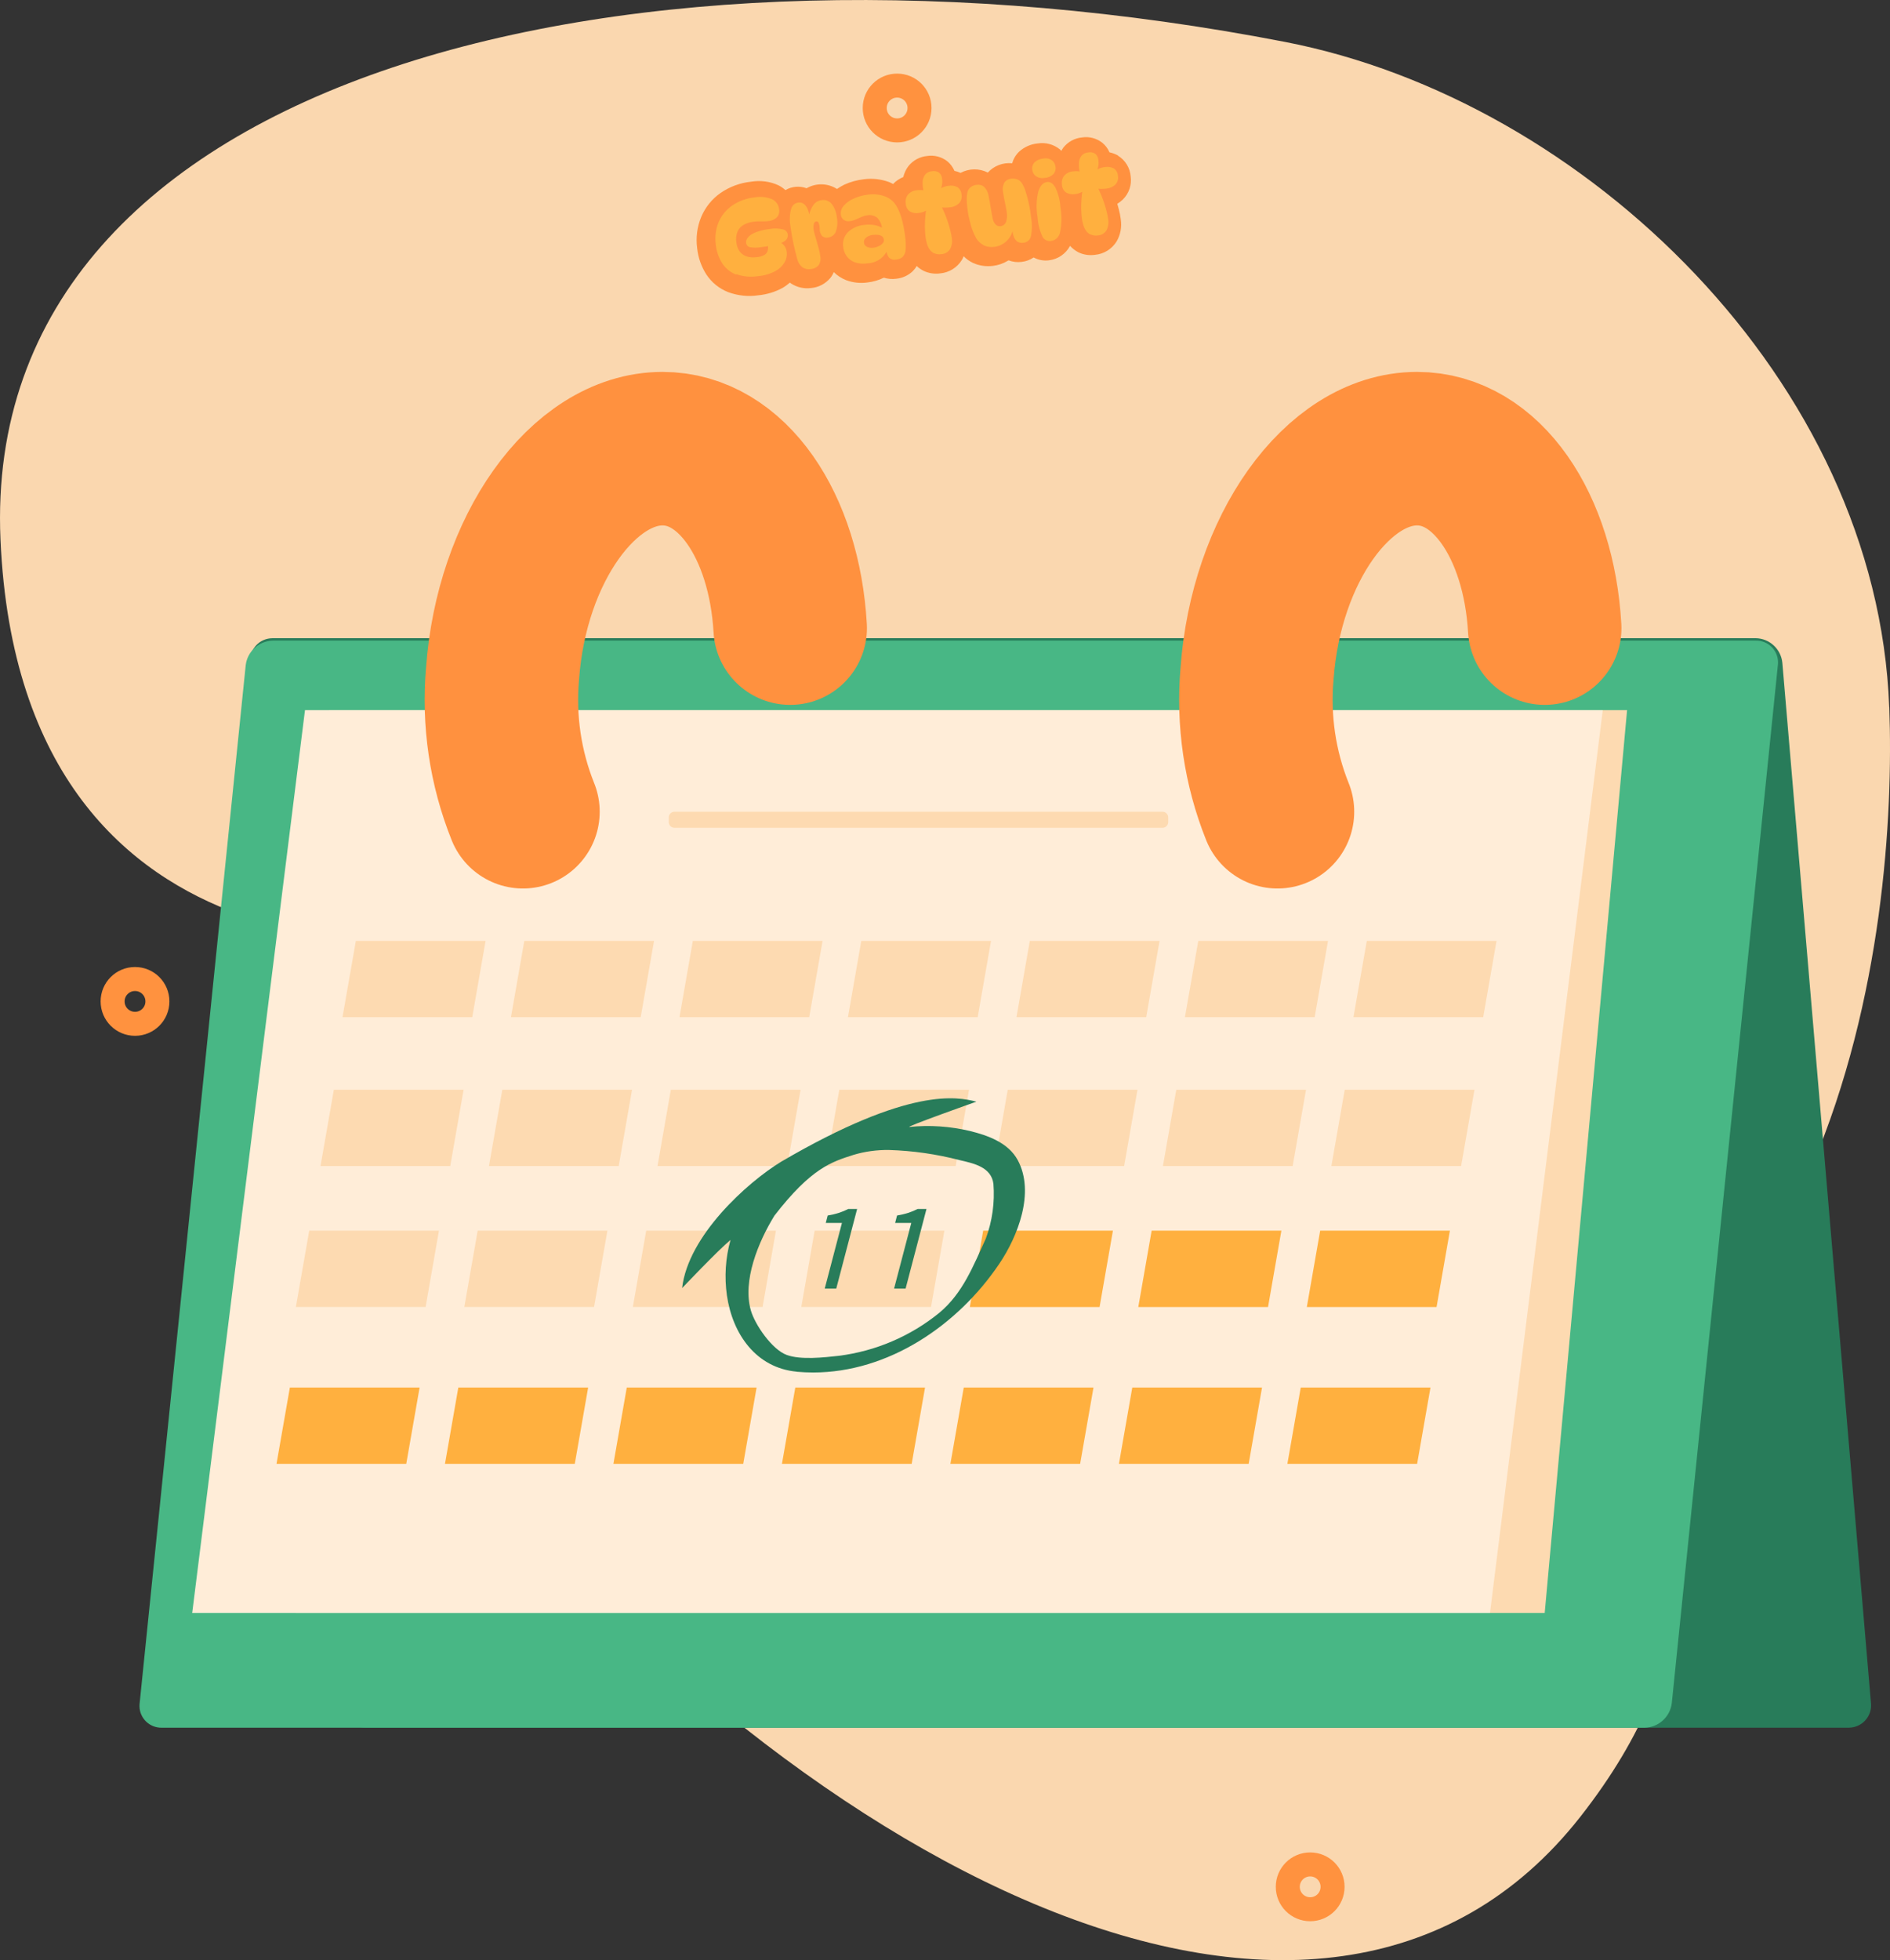 <?xml version="1.0" encoding="UTF-8"?> <svg xmlns="http://www.w3.org/2000/svg" id="Layer_1" viewBox="0 0 236.29 245.01"><rect x="0" y="0" width="236.29" height="245.01" fill="#333333" stroke="none"/><g id="Illusration_-_RDV"><path id="Tracé_145566" d="M50.78,76.6c15.23-19.1,56.26-58.25,103.03-32.33,50.9,28.21,13.09,102.92,33.36,115.8,0,0,42.63,25.96,10.4,67.02-32.23,41.06-98.69,6.25-143.99-50.92-21.08-26.6-25.3-71.35-2.8-99.58" style="fill:#fad7af;"></path><path id="Tracé_145567" d="M236.2,88.39c1,27.53-5.35,91.16-64.41,103.34-64.28,13.25-86.8-78.45-113.6-74.59,0,0-55.55,9.11-58.13-49.7S79.92-10.41,160.66,5.24c37.57,7.28,74.06,42.47,75.53,83.15" style="fill:#fad7af;"></path><path id="Tracé_145569" d="M231.1,215.95H45.7c-1.73-.03-3.16-1.35-3.33-3.07l-11.08-130.03c-.16-1.52.94-2.89,2.47-3.06.11-.01.23-.02.34-.02h185.4c1.73.03,3.16,1.35,3.33,3.07l11.08,130.03c.16,1.52-.94,2.89-2.47,3.06-.11,0-.23.02-.34.02" style="fill:#287c5a;"></path><path id="Tracé_145570" d="M205.62,215.95H20.22c-1.5.03-2.75-1.16-2.78-2.66,0-.14,0-.27.02-.41l13.26-129.74c.21-1.72,1.65-3.03,3.39-3.07h185.4c1.5-.03,2.75,1.16,2.78,2.66,0,.14,0,.27-.02.41l-13.26,129.74c-.21,1.72-1.65,3.03-3.39,3.07" style="fill:#48b785;"></path><path id="Tracé_145571" d="M193.12,201.61H36.99l4.18-112.85h162.25l-10.3,112.85Z" style="fill:#fddab1;"></path><path id="Tracé_145572" d="M166.6,235.84c0,1.55-1.25,2.8-2.8,2.8s-2.8-1.25-2.8-2.8,1.25-2.8,2.8-2.8h0c1.55,0,2.8,1.25,2.8,2.8Z" style="fill:none; stroke:#ff923f; stroke-linecap:round; stroke-miterlimit:10; stroke-width:3px;"></path><path id="Tracé_145573" d="M114.96,13.5c0,1.55-1.25,2.8-2.8,2.8s-2.8-1.25-2.8-2.8,1.25-2.8,2.8-2.8h0c1.55,0,2.8,1.25,2.8,2.8Z" style="fill:none; stroke:#ff923f; stroke-linecap:round; stroke-miterlimit:10; stroke-width:3px;"></path><path id="Tracé_145574" d="M19.68,125.17c0,1.55-1.25,2.8-2.8,2.8s-2.8-1.25-2.8-2.8,1.25-2.8,2.8-2.8,2.8,1.25,2.8,2.8h0Z" style="fill:none; stroke:#ff923f; stroke-linecap:round; stroke-miterlimit:10; stroke-width:3px;"></path><path id="Tracé_145575" d="M186.28,201.61H24.03l14.1-112.85h162.25l-14.1,112.85Z" style="fill:#ffedd8;"></path><path id="Tracé_145576" d="M73.42,101.47c-.36,4.27-3.9,7.56-8.18,7.63-3.87.06-7.05-3.03-7.1-6.9,0-.24,0-.49.03-.73.36-4.27,3.9-7.56,8.18-7.63,3.87-.06,7.05,3.03,7.1,6.9,0,.24,0,.49-.03.73" style="fill:#cccddb;"></path><path id="Tracé_145578" d="M167.74,101.47c-.36,4.27-3.9,7.56-8.18,7.63-3.87.06-7.05-3.03-7.1-6.9,0-.24,0-.49.03-.73.36-4.27,3.9-7.56,8.18-7.63,3.87-.06,7.05,3.03,7.1,6.9,0,.24,0,.49-.03.73" style="fill:#cccddb;"></path><g id="Groupe_132643"><path id="Tracé_145577" d="M65.38,101.46c-2.2-5.48-3.07-11.41-2.55-17.29,1.13-15.52,10.08-28.09,20-28.09,8.68,0,15.22,9.63,15.96,22.43" style="fill:none; stroke:#ff913f; stroke-linecap:round; stroke-linejoin:round; stroke-width:19.19px;"></path><path id="Tracé_145579" d="M159.71,101.46c-2.2-5.48-3.07-11.41-2.55-17.29,1.13-15.52,10.08-28.09,20-28.09,8.68,0,15.22,9.63,15.96,22.43" style="fill:none; stroke:#ff913f; stroke-linecap:round; stroke-linejoin:round; stroke-width:19.19px;"></path></g><path id="Union_22" d="M100.18,163.36l1.67-9.54h16.22l-1.67,9.54h-16.22ZM79.12,163.36l1.67-9.54h16.22l-1.67,9.54h-16.22ZM58.05,163.36l1.67-9.54h16.22l-1.67,9.54s-16.22,0-16.22,0ZM36.99,163.36l1.67-9.54h16.22l-1.67,9.54s-16.22,0-16.22,0ZM166.45,145.75l1.67-9.54h16.22l-1.67,9.54h-16.22ZM145.39,145.75l1.67-9.54h16.22l-1.67,9.54h-16.22ZM124.32,145.75l1.67-9.54h16.22l-1.67,9.54s-16.22,0-16.22,0ZM103.26,145.75l1.67-9.54h16.22l-1.67,9.54h-16.22ZM82.2,145.75l1.67-9.54h16.22l-1.67,9.54h-16.22ZM61.13,145.75l1.67-9.54h16.22l-1.67,9.54s-16.22,0-16.22,0ZM40.07,145.75l1.67-9.54h16.22l-1.67,9.54h-16.23,0ZM169.21,127.14l1.67-9.54h16.22l-1.67,9.54h-16.22ZM148.14,127.14l1.67-9.54h16.22l-1.67,9.54h-16.22ZM127.08,127.14l1.67-9.54h16.22l-1.67,9.54h-16.22ZM106.01,127.14l1.67-9.54h16.22l-1.67,9.54h-16.22ZM84.95,127.14l1.67-9.54h16.22l-1.67,9.54h-16.22ZM63.88,127.14l1.67-9.54h16.22l-1.67,9.54h-16.22ZM42.82,127.14l1.67-9.54h16.22l-1.67,9.54h-16.22ZM84.32,103.47c-.39,0-.71-.32-.71-.71v-.59c0-.39.32-.71.71-.71h61.02c.39,0,.71.32.71.71v.59c0,.39-.32.71-.71.71,0,0-61.02,0-61.02,0Z" style="fill:#fddab1;"></path><path id="Union_19" d="M160.95,182.97l1.67-9.54h16.22l-1.67,9.54h-16.22ZM139.89,182.97l1.67-9.54h16.22l-1.67,9.54h-16.22ZM118.82,182.97l1.67-9.54h16.22l-1.67,9.54s-16.22,0-16.22,0ZM97.76,182.97l1.67-9.54h16.22l-1.67,9.54h-16.22ZM76.69,182.97l1.67-9.54h16.23l-1.67,9.54h-16.23ZM55.63,182.97l1.67-9.54h16.23l-1.67,9.54h-16.23ZM34.57,182.97l1.67-9.54h16.22l-1.67,9.54h-16.22ZM163.38,163.37l1.67-9.55h16.22l-1.67,9.55h-16.22ZM142.31,163.37l1.67-9.55h16.22l-1.67,9.55h-16.22ZM121.25,163.37l1.67-9.55h16.22l-1.67,9.55h-16.22Z" style="fill:#ffb03f;"></path><path id="Union_21" d="M99.62,171.45c-5.1-.47-8.04-4.71-8.74-9.53-.33-2.32-.18-4.69.45-6.94-1.59,1.32-6.05,6.02-6.05,6.02.74-6.54,8.14-13.21,12.39-15.8,16.07-9.4,22.05-8.1,24.4-7.5,0,0-9.11,3.23-8.36,3.16,2.53-.26,5.09-.08,7.57.51,2.26.56,4.79,1.47,5.96,3.64,2.17,4.02.02,9.51-2.32,12.97-5.18,7.68-13.85,13.57-23.26,13.57-.67,0-1.35-.03-2.04-.09h0ZM106.71,144.35c-2.76.88-5.29,1.65-9.9,7.61,0,0,0,0-.01.02-1.99,3.24-4.01,8.12-2.92,11.84.52,1.77,2.63,4.86,4.48,5.54,1.74.64,4.68.31,6.48.11,4.63-.58,9.01-2.45,12.62-5.4,2.91-2.44,4.19-5.77,5.79-9.26.81-2.18,1.13-4.52.95-6.84-.27-2.09-2.44-2.55-4.21-2.96-2.89-.75-5.86-1.18-8.85-1.27-1.5-.02-3,.18-4.43.61ZM111.78,161.06l2.15-8.2h-2.02l.24-.93c.48-.08.96-.19,1.43-.34.4-.13.78-.29,1.15-.48h1.1l-2.61,9.95h-1.44ZM103.11,161.06l2.15-8.2h-2.02l.24-.93c.48-.08.96-.19,1.43-.34.4-.13.78-.29,1.15-.48h1.1l-2.61,9.95h-1.44Z" style="fill:#287c5a;"></path></g><g id="Ico_Gratuit"><path id="Tracé_145843" d="M139.8,19.45c-.34-.19-.71-.33-1.09-.41-.2-.46-.5-.87-.89-1.19-.72-.57-1.64-.81-2.54-.67-.92.08-1.77.55-2.34,1.27-.09.13-.18.27-.25.41-.06-.06-.11-.12-.17-.18-.78-.64-1.8-.91-2.79-.75-.86.08-1.67.44-2.31,1.02-.42.4-.72.9-.88,1.46-1.14-.12-2.27.31-3.04,1.16-1.08-.55-2.35-.53-3.41.04-.24-.11-.5-.2-.76-.25-.2-.46-.5-.87-.88-1.19-.72-.57-1.64-.81-2.54-.67-.92.08-1.77.55-2.34,1.27-.31.4-.52.87-.64,1.36-.48.2-.92.49-1.28.87-.14-.07-.28-.16-.43-.22-1.03-.39-2.15-.52-3.25-.37-.84.1-1.65.32-2.41.67-.32.16-.63.34-.92.54-1.15-.74-2.61-.77-3.8-.09-.87-.32-1.84-.24-2.65.23-.26-.24-.55-.44-.87-.6-1.06-.49-2.25-.64-3.41-.45-1.37.14-2.67.62-3.81,1.4-1.08.75-1.92,1.79-2.43,3-.51,1.23-.69,2.58-.51,3.91.12,1.16.51,2.28,1.14,3.27.66,1.01,1.62,1.79,2.75,2.23,1.2.44,2.49.58,3.75.39,1.06-.1,2.09-.41,3.03-.92.33-.19.64-.42.93-.67.04.03.08.08.13.11.75.49,1.65.69,2.53.57.92-.08,1.77-.53,2.37-1.23.19-.23.34-.49.45-.76.44.44.97.78,1.55,1.01.84.31,1.75.41,2.63.29.72-.08,1.43-.28,2.08-.6.51.16,1.04.2,1.56.13.76-.08,1.47-.4,2.03-.92.2-.2.38-.43.52-.67.26.25.57.46.89.62.64.29,1.35.4,2.05.3,1.11-.1,2.11-.72,2.7-1.67.09-.15.17-.31.23-.47.34.35.74.63,1.18.84.78.35,1.65.47,2.5.36.64-.08,1.26-.29,1.81-.62.04-.02.08-.05.12-.07.53.2,1.1.27,1.66.19.53-.06,1.04-.25,1.48-.55.58.32,1.24.44,1.9.36,1.13-.13,2.12-.81,2.65-1.81.3.34.67.61,1.07.82.64.3,1.35.4,2.05.3,1.11-.1,2.11-.72,2.7-1.67.49-.84.67-1.82.52-2.77-.05-.42-.13-.83-.24-1.24-.06-.23-.12-.46-.19-.7.25-.15.48-.33.69-.53.77-.76,1.13-1.83.98-2.89-.08-1.07-.68-2.04-1.6-2.6" style="fill:#ff913f;"></path><path id="Union_18-2" d="M106.87,32.79c-.4-.15-.75-.41-1.01-.76-.24-.34-.4-.73-.44-1.15-.11-.68.11-1.37.59-1.86.56-.53,1.29-.85,2.06-.91.5-.07,1-.04,1.49.07.25.07.49.16.71.28-.06-.46-.26-.88-.57-1.22-.35-.29-.8-.41-1.25-.33-.25.03-.5.1-.73.2-.25.11-.49.22-.73.32-.24.11-.49.18-.75.21-.27.05-.55-.01-.77-.17-.2-.16-.33-.4-.35-.66-.04-.4.1-.81.37-1.1.34-.38.77-.69,1.24-.89.56-.25,1.15-.42,1.76-.49.74-.11,1.49-.03,2.19.23.64.25,1.17.73,1.48,1.34.28.52.49,1.08.63,1.65.17.66.29,1.33.37,2,.08.55.1,1.12.06,1.67-.01.32-.14.63-.35.88-.22.19-.5.31-.79.33-.34.09-.69,0-.94-.24-.15-.21-.26-.46-.3-.71-.5.87-1.42,1.41-2.42,1.44-.53.08-1.07.03-1.58-.14ZM108.27,29.71c-.19.15-.29.38-.26.62.02.22.16.42.37.52.26.12.56.16.85.11.21-.03.42-.09.61-.18.19-.08.36-.2.5-.35.13-.13.19-.31.16-.49-.01-.16-.1-.3-.22-.4-.15-.1-.31-.16-.49-.18-.21-.03-.42-.03-.63,0-.32.02-.63.14-.88.34ZM92.03,34.32c-.71-.27-1.32-.77-1.74-1.41-.44-.71-.72-1.51-.8-2.34-.13-.95-.01-1.91.35-2.8.36-.84.95-1.56,1.7-2.08.84-.57,1.81-.92,2.82-1.02.73-.13,1.48-.05,2.16.23.51.24.85.73.89,1.28.06.35-.04.71-.28.98-.3.29-.7.46-1.12.48-.19.02-.39.03-.59.03-.2,0-.41,0-.62,0s-.42.02-.63.05c-.41.05-.8.17-1.16.36-.34.18-.62.47-.79.83-.18.43-.24.91-.16,1.37.03.43.19.85.45,1.19.23.29.54.5.9.6.4.11.81.13,1.22.07.33-.02.64-.11.93-.27.19-.11.34-.29.41-.5.05-.19.07-.4.06-.6-.11.02-.22.04-.32.05-.19.02-.38.05-.55.07-.47.09-.95.09-1.43,0-.25-.06-.43-.28-.45-.54-.02-.19.03-.39.14-.55.14-.2.32-.37.53-.5.29-.17.61-.31.93-.4.44-.13.9-.23,1.36-.28.54-.1,1.1-.08,1.64.05.32.06.56.32.61.64.03.25-.05.5-.22.68-.17.17-.38.3-.61.36.17.11.32.26.44.43.14.22.23.47.26.73.05.44-.04.88-.26,1.27-.28.47-.68.85-1.15,1.1-.68.36-1.43.58-2.2.64-.9.14-1.83.06-2.69-.25ZM136.34,29.32c-.23-.11-.43-.28-.57-.49-.16-.23-.28-.49-.35-.76-.09-.3-.15-.61-.18-.92-.04-.36-.06-.73-.07-1.1,0-.43.01-.85.05-1.28.02-.27.05-.54.09-.8-.28.16-.59.26-.91.29-.38.07-.78,0-1.12-.2-.31-.22-.5-.58-.51-.96-.07-.41.03-.83.29-1.15.28-.31.67-.5,1.09-.53.18-.02.36-.03.55-.02.1,0,.18.02.27.03-.07-.35-.1-.7-.08-1.05,0-.32.12-.64.31-.9.22-.26.53-.41.86-.43.31-.06.63,0,.89.18.22.2.35.47.37.77.06.39.02.79-.11,1.16.3-.15.62-.25.95-.28.37-.06.76,0,1.09.17.32.22.51.58.52.96.07.39-.06.79-.33,1.07-.3.28-.69.45-1.1.49-.2.02-.4.04-.59.04-.14,0-.29,0-.43-.02.1.21.21.45.32.7.14.34.28.7.4,1.07s.23.73.32,1.1c.08.32.15.64.19.96.08.47,0,.96-.22,1.38-.24.37-.65.61-1.09.63-.29.05-.58,0-.85-.11h0ZM130.32,29.55c-.35-.75-.55-1.56-.6-2.39-.19-1.07-.16-2.17.09-3.22.23-.73.6-1.13,1.1-1.19.4-.05.74.18,1.03.68.37.78.59,1.62.64,2.49.18,1.03.17,2.09-.05,3.12-.11.58-.58,1.02-1.16,1.09-.44.05-.86-.18-1.06-.58ZM116.81,31.68c-.23-.11-.43-.28-.58-.49-.16-.23-.28-.49-.35-.76-.09-.3-.15-.61-.18-.92-.04-.36-.06-.73-.07-1.1,0-.41.01-.83.05-1.28.03-.27.05-.54.09-.8-.28.16-.59.26-.91.29-.38.07-.78,0-1.12-.2-.31-.23-.49-.58-.5-.96-.07-.41.03-.83.29-1.15.28-.31.67-.5,1.09-.53.18-.02.37-.03.55-.02.1,0,.18.02.27.03-.07-.35-.1-.7-.09-1.06,0-.32.12-.64.31-.9.21-.26.53-.41.86-.43.31-.06.63,0,.89.18.22.2.35.47.37.77.06.39.02.79-.12,1.16.3-.15.62-.25.95-.29.37-.06.76,0,1.09.17.32.22.51.58.52.96.07.39-.06.79-.33,1.07-.3.28-.69.46-1.1.49-.2.02-.39.04-.59.04-.14,0-.29,0-.43-.02.1.21.21.45.32.7.14.34.28.7.4,1.07s.23.74.32,1.1c.08.32.15.64.19.96.08.47,0,.96-.22,1.38-.24.37-.65.61-1.09.63-.29.05-.58.01-.85-.1ZM100.34,33.43c-.33-.26-.56-.62-.66-1.02-.09-.34-.2-.75-.32-1.24-.12-.49-.22-.99-.32-1.52-.09-.52-.17-.99-.22-1.41-.13-.72-.1-1.46.1-2.16.12-.41.47-.71.89-.76.26-.04.53.03.73.2.2.18.36.4.45.66.08.2.14.41.18.62.09-.4.26-.79.49-1.13.23-.36.61-.6,1.04-.65.5-.09,1.02.11,1.32.52.34.47.55,1.03.6,1.61.13.63.08,1.29-.16,1.89-.19.37-.55.61-.95.65-.27.06-.55-.02-.75-.21-.2-.26-.3-.58-.28-.91,0-.25-.05-.5-.14-.73-.04-.11-.16-.18-.28-.17-.16.03-.28.15-.31.31-.06.23-.07.48-.03.71.03.22.08.44.15.66.08.26.16.55.25.86.09.31.18.62.26.93.08.28.13.57.17.86.09.4.01.83-.22,1.17-.24.27-.59.44-.95.46-.36.06-.73,0-1.04-.2ZM123,30.66c-.42-.21-.77-.54-.99-.95-.28-.52-.5-1.06-.65-1.63-.2-.71-.35-1.43-.43-2.15-.04-.33-.06-.66-.07-1,0-.26.01-.52.06-.77.04-.29.18-.55.4-.74.23-.18.5-.29.79-.32.34-.05.68.04.93.27.28.27.46.61.53.99.06.27.12.58.18.94s.12.71.18,1.07.11.65.17.91c.05.3.18.57.38.79.16.16.39.23.61.2.3-.03.56-.22.67-.5.14-.37.18-.78.11-1.17-.03-.26-.08-.56-.15-.88s-.13-.64-.19-.94-.1-.56-.13-.76c-.09-.41-.03-.84.18-1.22.19-.27.5-.44.83-.46.28-.04.57,0,.83.1.24.11.44.3.56.53.19.32.34.66.44,1.01.16.49.29.98.39,1.48.12.55.22,1.14.29,1.77.12.74.12,1.51-.02,2.25-.08.47-.47.82-.94.86-.27.05-.55,0-.78-.15-.2-.15-.35-.36-.43-.59-.08-.22-.14-.45-.17-.69-.08.31-.23.61-.42.86-.22.3-.5.55-.82.74-.3.18-.64.3-.99.34-.45.07-.92.01-1.34-.17ZM129.51,22.02c-.25-.18-.41-.46-.45-.77-.07-.36.05-.73.31-.99.3-.26.68-.42,1.07-.44.38-.08.78,0,1.1.23.24.2.39.48.42.79.06.34-.05.7-.29.95-.29.27-.67.43-1.07.45-.38.07-.77,0-1.09-.23h0Z" style="fill:#ffb03f;"></path></g></svg> 